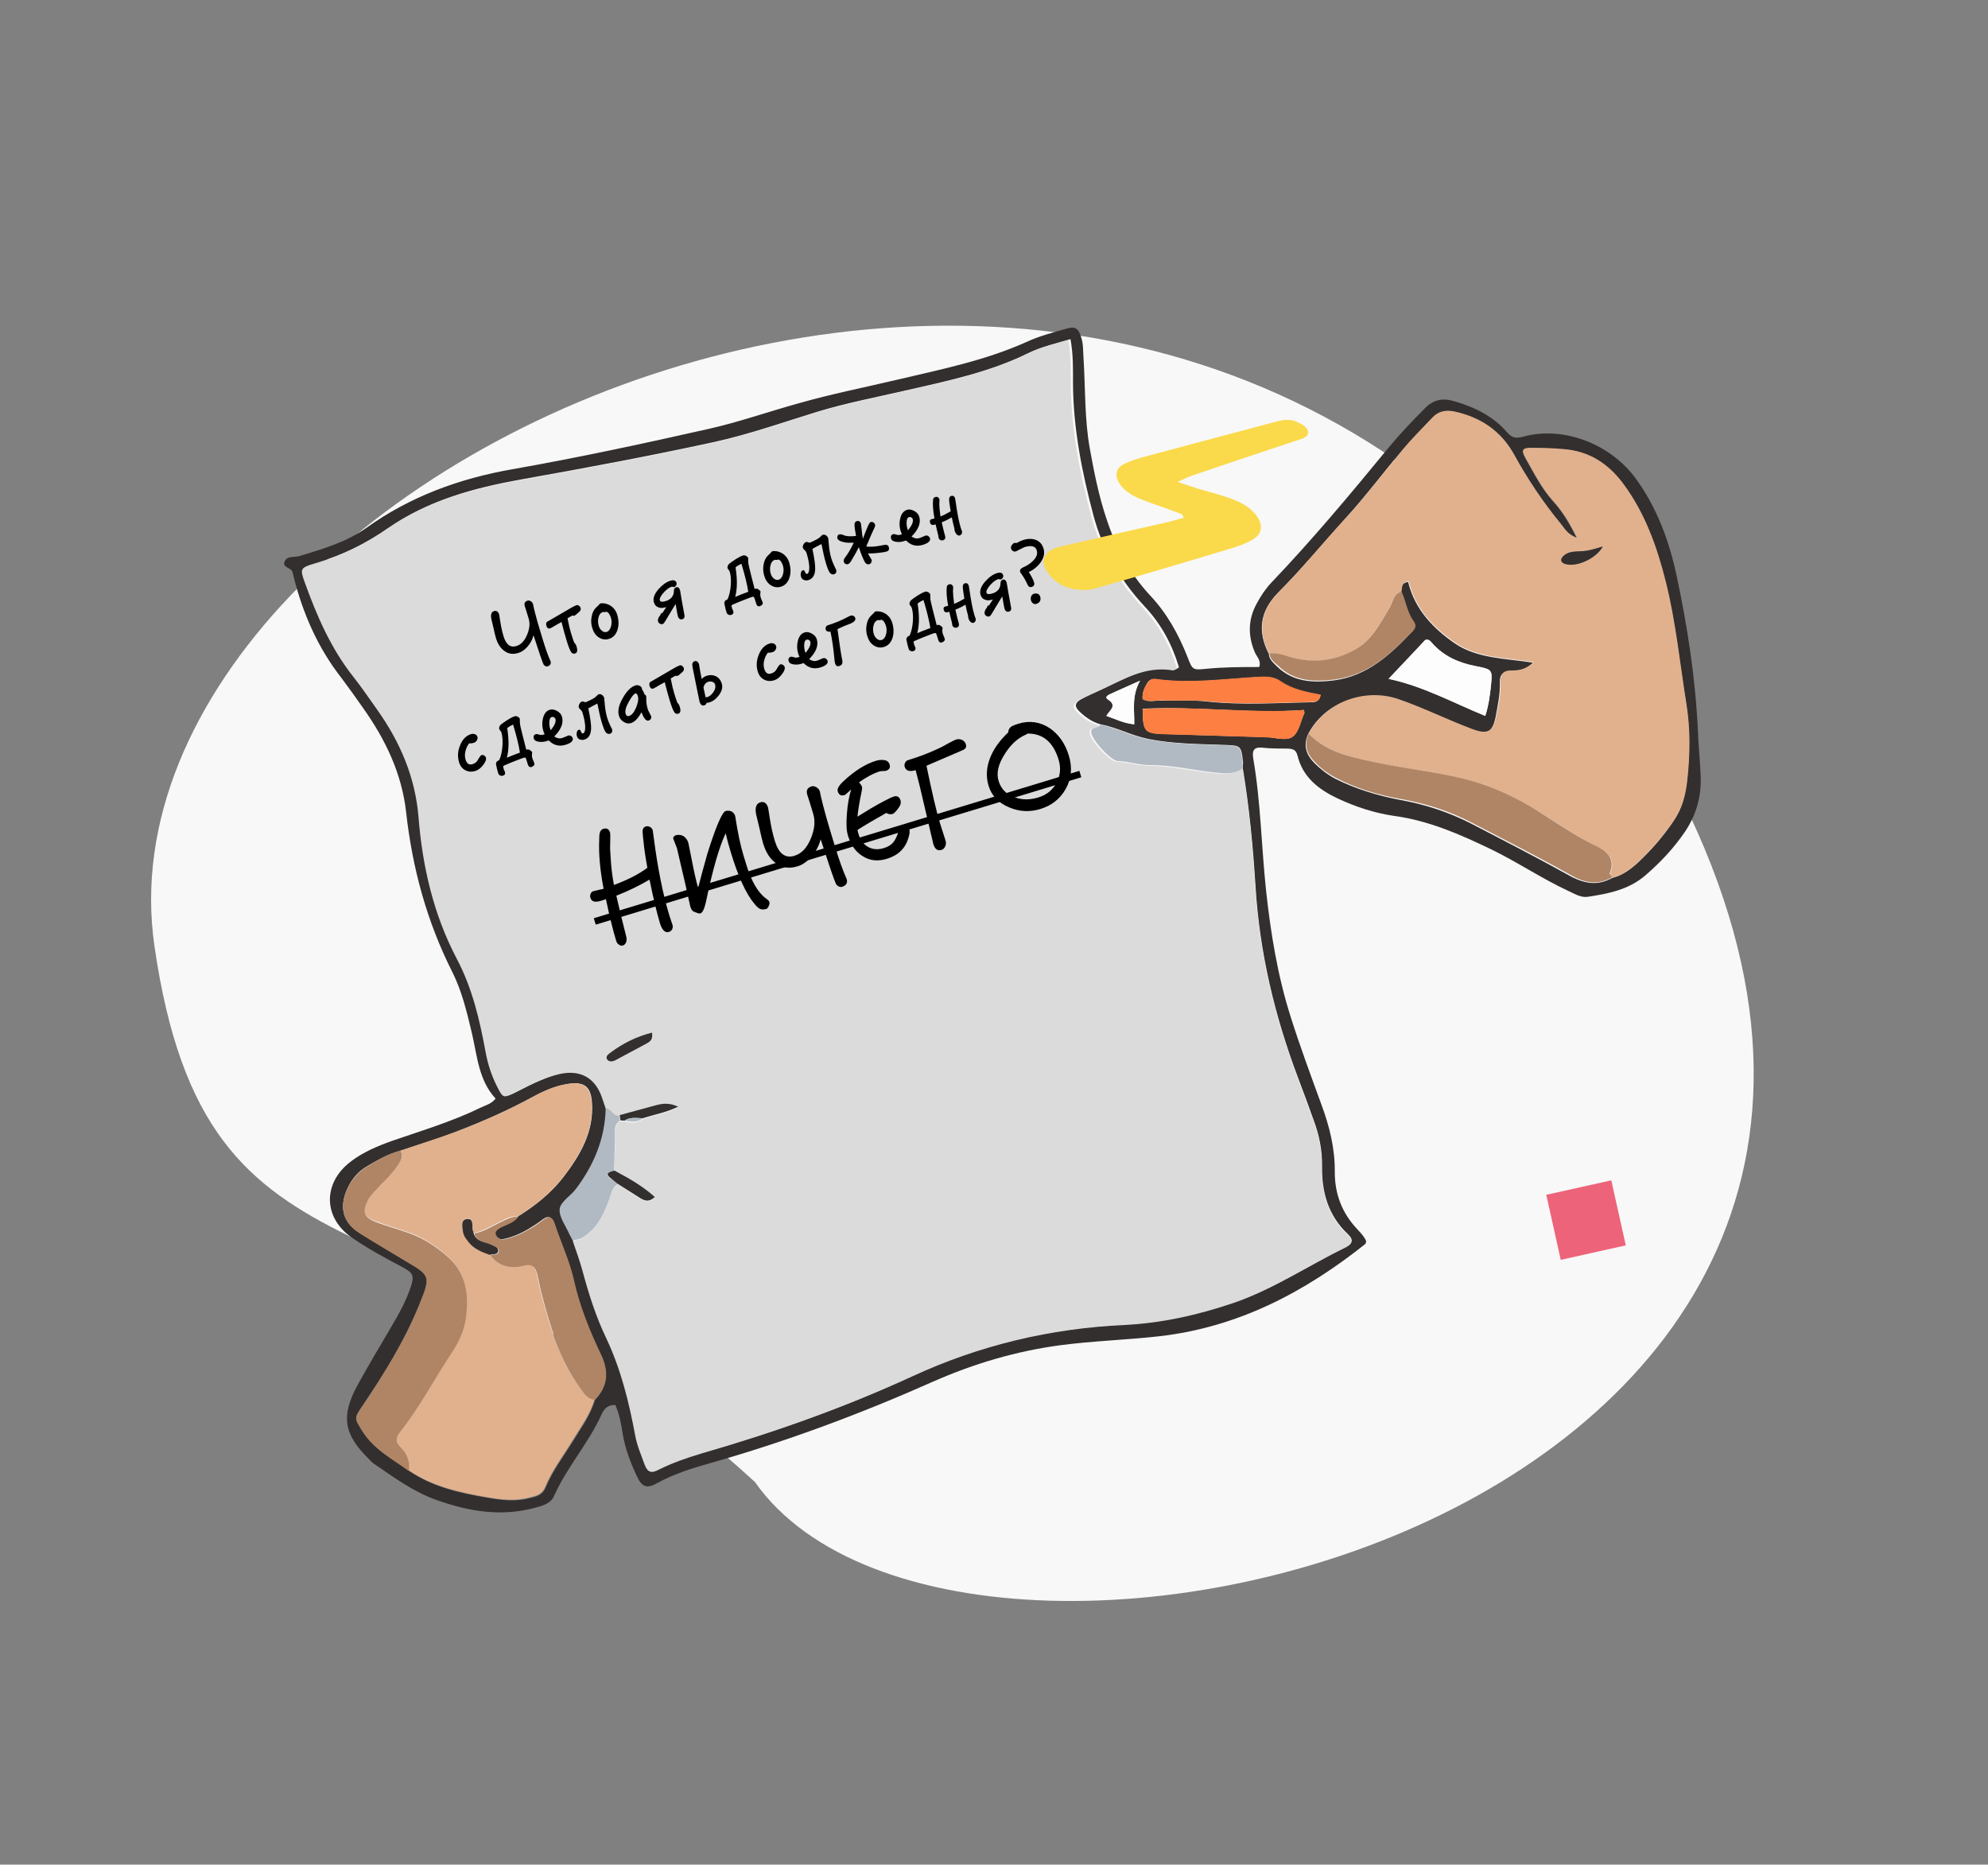 <svg width="386" height="362" viewBox="0 0 386 362" fill="none" xmlns="http://www.w3.org/2000/svg">
<rect x="0" y="0" width="386" height="362" fill="#808080" stroke="none"/>
<path d="M318.777 140.984C409.821 291.32 187.96 346.56 146.573 287.709C81.399 227.853 40.262 254.81 29.983 183.622C16.194 88.118 227.733 -9.353 318.777 140.984Z" fill="#F8F8F8"/>
<g clip-path="url(#clip0)">
<path d="M119.474 272.768C117.844 272.707 117.18 273.674 116.697 274.823C114.162 280.324 110.057 284.858 107.582 290.42C106.978 291.81 105.529 292.294 104.08 292.657C97.44 294.531 91.041 293.443 84.763 291.206C80.295 289.634 76.432 286.793 72.568 284.133C72.206 283.891 71.904 283.589 71.602 283.226C66.712 278.45 66.169 274.884 69.429 268.899C71.542 265.09 73.775 261.282 76.009 257.534C77.458 255.055 78.847 252.576 79.752 249.856C80.476 247.619 80.235 247.136 78.122 245.987C74.802 244.234 71.542 242.481 68.463 240.365C62.788 236.556 62.547 229.786 68.04 225.554C70.455 223.68 73.353 222.471 76.251 221.443C82.046 219.448 87.902 217.695 93.456 214.975C94.301 214.552 95.327 214.37 96.233 213.282C92.973 209.776 92.671 205.121 91.645 200.647C90.679 196.597 89.713 192.486 87.841 188.738C82.891 178.945 80.054 168.547 78.847 157.605C78.001 150.109 74.802 143.519 70.516 137.474C69.127 135.479 67.739 133.545 66.29 131.61C61.702 125.746 58.804 119.096 56.993 111.903C56.933 111.6 56.872 111.238 56.752 110.935C56.389 110.149 54.578 110.149 55.363 108.819C55.907 107.913 57.174 108.215 58.08 107.973C62.607 106.583 67.135 105.313 71.059 102.532C79.571 96.427 89.109 92.92 99.432 91.107C112.17 88.87 124.787 86.15 137.404 83.308C143.38 81.978 149.176 79.923 155.092 78.291C161.43 76.477 167.89 75.208 174.289 73.696C182.801 71.701 191.434 69.948 199.463 66.321C201.817 65.233 204.413 64.568 206.948 63.843C208.699 63.298 209.363 63.661 209.906 65.414C210.389 66.805 210.269 68.256 210.389 69.646C210.751 75.45 210.57 81.313 211.597 87.056C212.442 91.711 213.347 96.306 214.857 100.779C216.668 106.28 219.324 111.298 223.248 115.53C226.568 119.036 228.802 123.086 230.552 127.499C231.518 130.038 231.579 130.099 234.054 129.857C237.555 129.494 240.996 129.494 244.497 129.494C244.92 128.225 244.014 127.499 243.652 126.653C242.264 123.389 242.324 120.245 244.014 117.162C244.799 115.711 245.705 114.321 246.852 113.112C254.82 104.769 262.185 95.943 269.49 87.056C271.724 84.336 274.138 81.797 276.613 79.318C278.243 77.626 280.054 77.203 282.288 77.868C286.272 79.016 289.894 80.769 292.611 83.913C293.577 85.001 294.241 85.182 295.811 84.759C303.598 82.643 312.774 86.21 317.664 92.981C321.648 98.482 324.003 104.769 325.451 111.358C327.625 121.454 329.194 131.61 329.677 141.948C329.798 144.91 330.1 147.872 330.221 150.834C330.341 154.643 329.375 158.149 327.202 161.413C325.029 164.617 322.433 167.398 319.475 169.937C316.275 172.718 312.291 173.504 308.246 174.109C306.918 174.29 305.711 173.504 304.504 172.96C299.312 170.542 294.603 167.338 289.472 164.859C283.435 161.958 277.398 159.298 270.637 158.391C266.894 157.847 263.212 156.638 259.71 155.005C256.028 153.252 252.949 150.895 251.923 146.663C251.621 145.514 251.017 145.393 250.051 145.333C248.421 145.333 246.731 145.333 245.101 145.152C243.29 144.97 243.109 145.877 243.35 147.328C244.799 155.791 244.92 164.376 245.826 172.9C246.731 181.182 248.059 189.403 250.595 197.383C252.406 203.126 254.519 208.809 256.571 214.431C258.141 218.662 259.227 223.015 259.167 227.549C259.167 231.781 260.555 235.468 263.513 238.612C264.178 239.337 264.902 240.063 265.264 240.969C265.204 241.151 265.204 241.453 265.083 241.514C253.311 250.884 240.392 257.654 225.18 259.408C218.78 260.133 212.261 260.314 205.862 261.161C197.289 262.309 189.14 264.727 181.292 268.173C167.165 274.46 152.737 279.841 137.826 284.072C134.385 285.04 130.884 286.128 127.685 287.881C125.632 289.03 124.666 288.788 123.64 286.551C122.432 283.951 121.406 281.292 120.923 278.45C120.621 276.455 120.259 274.521 119.474 272.768ZM79.39 285.523C84.038 288.727 89.351 289.876 94.723 290.783C97.44 291.266 100.157 291.569 102.873 290.843C104.141 290.541 105.348 290.299 105.952 288.788C107.28 285.523 109.453 282.742 111.264 279.78C112.834 277.181 114.705 274.702 115.55 271.74C117.965 269.141 118.267 266.481 116.697 263.156C114.464 258.44 112.411 253.604 111.325 248.466C110.48 244.718 108.85 241.272 107.642 237.645C107.159 236.315 106.556 235.831 105.288 236.798C104.443 237.463 103.477 238.068 102.571 238.612C101.062 239.519 99.432 240.184 97.742 240.546C97.017 240.667 96.414 240.365 96.172 239.64C95.991 239.035 96.474 238.672 96.957 238.37C98.164 237.705 99.613 237.403 100.519 236.194C103.899 234.078 106.978 231.66 109.393 228.516C112.592 224.345 115.309 219.811 114.947 214.189C114.766 210.985 113.498 209.897 110.238 210.441C107.823 210.803 105.65 211.771 103.537 212.919C98.647 215.579 93.516 217.816 88.324 219.811C84.883 221.141 81.322 222.229 77.82 223.378C75.466 223.982 73.353 225.191 71.3 226.4C69.429 227.488 68.161 229.06 67.316 231.055C65.807 234.622 66.712 237.463 69.972 239.458C72.87 241.211 75.768 242.964 78.665 244.718C83.555 247.619 83.676 247.68 81.442 253.181C78.605 260.194 74.621 266.662 70.395 272.889C68.765 275.307 68.765 275.246 70.274 277.664C72.447 281.292 76.13 283.166 79.39 285.523ZM313.076 170.421C315.068 169.937 316.638 168.728 318.086 167.398C320.682 164.98 322.916 162.381 324.908 159.419C326.598 156.94 327.263 154.34 327.564 151.439C328.108 146.482 328.168 141.585 327.383 136.688C326.176 128.769 325.331 120.789 323.399 113.051C321.709 106.22 319.354 99.57 315.068 93.888C312.17 90.019 308.428 87.6 303.477 87.238C301.425 87.117 299.312 86.996 297.259 86.996C295.569 86.996 295.328 87.419 296.173 88.991C297.803 91.832 299.252 94.794 301.485 97.273C303.296 99.268 304.685 101.505 306.134 104.467C304.383 103.802 303.779 102.714 303.055 101.807C299.553 97.575 296.595 92.981 293.879 88.205C291.343 83.671 287.359 80.951 282.228 79.923C280.537 79.56 279.209 79.862 278.062 81.132C276.191 83.127 274.259 85.061 272.448 87.177C268.705 91.59 265.204 96.306 261.28 100.598C256.933 105.374 252.828 110.391 248.24 114.986C244.558 118.673 244.135 122.603 246.369 126.955C246.429 128.043 247.214 128.648 247.938 129.373C251.078 132.457 255.002 132.577 258.986 132.094C265.506 131.247 269.973 127.076 274.259 122.542C274.802 121.938 274.742 121.394 274.319 120.789C273.112 119.036 272.81 116.92 271.965 115.046C272.207 114.321 271.844 113.172 273.414 112.991C274.682 118.25 278.243 121.998 282.469 124.9C286.816 127.862 292.188 127.802 297.682 128.648C296.173 130.099 294.784 130.341 293.396 130.28C291.826 130.28 291.162 131.006 291.223 132.457C291.283 134.814 290.8 137.051 290.377 139.288C289.774 142.25 288.627 142.734 285.729 141.645C280.9 139.832 276.312 137.535 271.422 135.842C264.842 133.605 257.175 136.386 253.975 142.552C253.009 144.728 253.613 146.542 255.243 148.174C256.39 149.323 257.718 150.351 259.167 151.136C263.212 153.192 267.498 154.461 271.905 155.308C276.674 156.154 281.262 157.665 285.548 159.842C292.188 163.288 298.769 166.673 305.288 170.3C308.126 171.69 310.48 171.872 313.076 170.421ZM111.264 240.788C111.928 242.783 112.653 244.718 113.196 246.713C114.343 251.186 115.792 255.539 117.784 259.71C120.621 265.695 122.191 272.103 123.398 278.571C123.761 280.506 124.545 282.319 125.209 284.193C125.753 285.765 126.477 285.946 127.926 285.221C130.582 283.831 133.359 282.863 136.196 282.077C150.202 278.088 163.906 273.251 177.187 267.085C190.287 261.04 203.99 257.775 218.418 257.11C225.602 256.748 232.665 255.176 239.608 252.818C247.395 250.158 254.096 245.624 261.34 242.058C262.789 241.332 262.729 240.546 261.702 239.579C257.899 236.012 256.631 231.478 256.692 226.461C256.752 223.317 256.149 220.355 255.062 217.453C254.096 214.793 253.13 212.073 252.104 209.413C247.516 197.322 244.558 184.93 243.773 171.993C243.29 164.315 242.566 156.698 241.298 149.081C241.298 148.779 241.358 148.416 241.358 148.114C240.996 144.668 240.996 144.728 237.495 144.608C232.605 144.426 227.775 144.426 222.946 143.459C219.686 142.794 216.849 141.222 213.71 140.618C212.08 140.195 210.751 139.227 209.604 138.139C208.518 137.111 208.699 136.386 210.087 135.661C211.234 135.056 212.442 134.512 213.649 133.968C218.298 131.852 222.704 129.011 228.198 129.978C228.319 129.978 228.56 129.797 228.922 129.555C227.594 125.142 225.481 121.152 222.221 117.706C217.513 112.628 214.132 106.825 212.321 100.114C210.087 91.711 208.397 83.248 208.337 74.482C208.337 71.641 208.397 68.8 207.854 65.838C205.016 66.684 202.24 67.288 199.704 68.558C192.037 72.306 183.767 73.999 175.557 75.873C170.003 77.142 164.389 78.23 158.955 79.862C152.254 81.918 145.614 84.276 138.792 85.787C126.296 88.507 113.679 90.865 101.062 93.102C92.007 94.734 83.314 97.092 75.647 102.411C71.3 105.434 66.652 107.731 61.521 109.243C58.744 110.029 58.623 110.21 59.589 112.87C61.883 119.399 64.6 125.686 69.006 131.187C70.636 133.242 72.146 135.419 73.655 137.595C78.122 143.882 81.08 150.774 81.684 158.512C82.469 168.124 84.582 177.313 89.109 185.957C92.067 191.64 93.576 197.867 94.723 204.154C95.146 206.451 95.87 208.567 96.897 210.683C98.104 213.04 98.104 213.101 100.579 211.831C103.296 210.441 106.073 209.05 109.091 208.325C112.955 207.479 115.792 208.929 117.18 212.557C117.482 213.403 117.724 214.189 118.026 215.035C117.905 220.899 115.732 226.038 112.291 230.632C111.264 232.022 109.212 233.171 109.091 234.561C108.91 236.133 110.298 237.947 111.023 239.579C110.842 240.002 111.083 240.425 111.264 240.788ZM253.19 137.837C242.747 138.623 232.303 137.051 221.859 137.595C221.92 142.008 222.161 142.371 226.145 142.492C232.726 142.734 239.306 142.915 245.886 143.096C247.637 143.157 249.749 143.943 251.017 142.975C252.225 142.069 252.526 140.013 253.251 138.441C253.311 138.441 253.251 138.26 253.19 137.837ZM269.611 131.792C276.251 133.182 282.167 136.446 288.385 138.985C288.989 136.991 289.23 135.116 289.472 133.303C289.774 130.038 289.894 129.978 286.514 129.313C283.194 128.648 280.236 127.378 278.002 124.779C277.76 124.477 277.459 124.054 276.734 124.235C274.501 126.653 272.086 129.132 269.611 131.792ZM221.859 135.721C223.006 136.386 224.214 135.963 225.361 136.023C228.439 136.084 231.518 135.842 234.537 136.205C241.298 136.93 248.059 136.446 254.82 136.326C255.666 136.326 256.269 135.902 256.39 134.935C253.673 134.391 250.957 133.907 248.663 132.336C247.395 131.429 246.067 131.368 244.618 131.429C237.857 131.792 231.156 132.819 224.334 131.852C223.55 131.731 223.067 132.094 222.704 132.698C222.221 133.545 221.739 134.512 221.859 135.721ZM220.229 140.618C220.29 137.776 219.686 135.177 221.376 132.154C218.901 133.242 217.211 133.968 215.581 134.754C215.098 134.996 214.434 135.358 215.219 135.842C217.09 137.051 215.339 137.958 214.857 138.985C216.607 139.59 218.116 140.436 220.229 140.618Z" fill="#332F2E"/>
<path d="M241.238 149.202C242.506 156.758 243.23 164.436 243.713 172.113C244.498 185.05 247.456 197.443 252.044 209.534C253.07 212.194 253.976 214.914 255.002 217.574C256.089 220.476 256.692 223.438 256.632 226.581C256.571 231.599 257.779 236.133 261.642 239.7C262.669 240.667 262.729 241.453 261.28 242.178C254.036 245.685 247.275 250.279 239.548 252.939C232.605 255.297 225.602 256.868 218.358 257.231C203.93 257.896 190.227 261.16 177.127 267.206C163.846 273.312 150.142 278.148 136.136 282.198C133.299 283.044 130.522 284.012 127.866 285.342C126.478 286.067 125.753 285.886 125.149 284.314C124.485 282.44 123.701 280.687 123.338 278.692C122.131 272.223 120.561 265.815 117.724 259.831C115.732 255.659 114.343 251.307 113.136 246.833C112.593 244.838 111.868 242.843 111.204 240.909C111.748 240.788 112.291 240.788 112.774 240.486C115.611 238.914 117 236.193 118.147 233.292C118.63 232.083 118.63 230.692 119.958 229.906C121.346 230.813 122.674 231.72 124.063 232.566C124.968 233.11 125.995 233.654 127.142 232.506C124.727 230.33 122.01 228.818 119.294 227.367C119.354 225.131 119.414 222.833 119.475 220.597C119.535 219.569 119.233 218.42 120.38 217.695C120.622 217.695 120.924 217.755 121.165 217.755C122.372 217.876 123.64 218.239 124.727 217.272C126.84 216.546 129.073 216.244 131.548 215.035C129.737 214.249 128.409 214.491 127.081 214.793C124.787 215.398 122.493 216.063 120.199 216.667C118.992 216.788 118.69 215.216 117.603 215.216C117.302 214.37 117.06 213.524 116.758 212.738C115.37 209.111 112.532 207.66 108.669 208.506C105.65 209.171 102.934 210.561 100.157 212.012C97.682 213.282 97.682 213.221 96.474 210.864C95.448 208.808 94.724 206.632 94.301 204.335C93.154 198.048 91.705 191.821 88.687 186.138C84.159 177.494 82.046 168.305 81.262 158.693C80.658 150.955 77.7 144.063 73.233 137.776C71.723 135.66 70.214 133.424 68.584 131.368C64.238 125.867 61.521 119.58 59.167 113.051C58.201 110.391 58.322 110.21 61.099 109.424C66.23 107.912 70.878 105.615 75.225 102.593C82.892 97.273 91.585 94.915 100.64 93.283C113.257 91.046 125.874 88.688 138.37 85.968C145.192 84.457 151.832 82.099 158.533 80.044C163.966 78.411 169.581 77.323 175.134 76.054C183.345 74.18 191.615 72.487 199.282 68.739C201.817 67.469 204.594 66.865 207.432 66.019C207.975 69.041 207.915 71.882 207.915 74.663C207.975 83.429 209.665 91.892 211.899 100.295C213.71 107.006 217.091 112.87 221.799 117.887C224.999 121.333 227.172 125.262 228.5 129.736C228.138 129.978 227.957 130.159 227.776 130.159C222.282 129.192 217.875 132.033 213.227 134.149C212.02 134.693 210.812 135.237 209.665 135.842C208.277 136.567 208.096 137.293 209.182 138.32C210.329 139.469 211.657 140.376 213.287 140.799C212.985 141.585 211.356 141.041 211.597 142.431C211.838 143.882 215.4 147.811 216.789 147.872C218.841 147.932 220.833 148.658 222.886 148.658C227.655 148.658 232.303 149.927 237.072 150.229C238.944 150.229 240.031 149.988 241.238 149.202ZM126.598 200.466C123.519 201.252 120.863 202.582 118.388 204.456C117.966 204.758 117.483 205.242 117.966 205.786C118.388 206.269 118.931 206.148 119.475 205.846C121.467 204.818 123.519 203.73 125.451 202.642C126.115 202.34 126.84 201.917 126.598 200.466Z" fill="#DBDBDC"/>
<path d="M254.096 142.431C257.296 136.265 265.023 133.484 271.543 135.721C276.433 137.413 281.021 139.711 285.85 141.524C288.748 142.612 289.895 142.129 290.498 139.166C290.981 136.93 291.464 134.633 291.344 132.335C291.283 130.884 291.947 130.099 293.517 130.159C294.905 130.159 296.294 129.978 297.803 128.527C292.309 127.68 286.937 127.741 282.59 124.779C278.304 121.877 274.742 118.068 273.535 112.869C271.965 113.051 272.327 114.139 272.086 114.925C270.396 115.348 270.396 117.041 269.671 118.189C267.86 121.152 266.351 124.295 263.151 126.109C258.745 128.648 254.096 128.95 249.327 127.257C248.361 126.895 247.456 126.834 246.429 126.895C244.196 122.542 244.679 118.612 248.301 114.925C252.889 110.33 256.934 105.313 261.34 100.537C265.264 96.245 268.766 91.59 272.509 87.117C274.259 85.001 276.251 83.066 278.123 81.071C279.27 79.862 280.658 79.56 282.288 79.862C287.42 80.95 291.404 83.61 293.939 88.144C296.596 92.981 299.614 97.514 303.115 101.746C303.84 102.653 304.383 103.741 306.194 104.406C304.806 101.504 303.357 99.207 301.546 97.212C299.312 94.734 297.863 91.771 296.233 88.93C295.328 87.358 295.569 86.935 297.32 86.935C299.373 86.935 301.485 86.996 303.538 87.177C308.488 87.54 312.231 89.958 315.129 93.827C319.415 99.57 321.769 106.22 323.46 112.99C325.391 120.728 326.176 128.769 327.444 136.627C328.229 141.524 328.168 146.421 327.625 151.378C327.323 154.28 326.659 156.879 324.969 159.358C322.977 162.259 320.683 164.919 318.147 167.338C316.698 168.667 315.129 169.877 313.137 170.36C312.955 170.118 312.533 169.756 312.593 169.635C313.861 166.733 312.05 165.282 309.877 164.254C305.47 162.078 301.485 159.176 297.32 156.698C292.551 153.857 287.54 151.862 282.168 150.773C276.976 149.685 271.663 149.081 266.472 147.932C261.944 146.904 257.477 145.937 254.096 142.431ZM311.205 106.099C310.118 106.401 309.213 106.764 308.307 106.885C307.341 107.066 306.375 107.006 305.409 107.126C304.625 107.247 303.961 107.55 303.417 108.154C302.995 108.698 303.115 109.182 303.779 109.424C305.772 110.27 309.816 108.517 311.205 106.099Z" fill="#E1B18E"/>
<path d="M77.76 223.377C81.262 222.168 84.823 221.08 88.264 219.811C93.456 217.876 98.587 215.579 103.477 212.919C105.59 211.77 107.824 210.803 110.178 210.44C113.378 209.957 114.645 210.984 114.887 214.188C115.249 219.811 112.532 224.345 109.333 228.516C106.918 231.659 103.839 234.138 100.459 236.193C99.191 235.952 98.225 236.677 97.138 237.161C95.388 237.946 93.818 239.095 91.886 239.397C91.826 239.156 91.826 238.974 91.766 238.732C91.645 237.826 91.947 236.375 90.558 236.617C89.411 236.798 89.774 238.188 89.894 239.095C90.015 239.881 90.498 240.485 90.981 241.09C92.007 242.48 93.577 243.025 95.086 243.569C96.716 245.805 99.01 246.289 101.425 245.624C103.236 245.14 103.839 245.866 104.202 247.317C104.503 248.465 104.685 249.674 104.986 250.823C106.677 257.412 108.669 263.881 112.714 269.503C113.438 270.47 113.981 271.558 115.43 271.619C114.585 274.641 112.714 277.059 111.144 279.659C109.333 282.621 107.16 285.462 105.832 288.666C105.228 290.178 103.96 290.42 102.753 290.722C100.036 291.447 97.32 291.145 94.603 290.661C89.23 289.755 83.858 288.546 79.269 285.402C79.511 283.649 78.907 282.077 77.7 280.928C76.553 279.84 76.734 278.813 77.579 277.785C81.443 273.009 84.22 267.508 87.6 262.43C88.989 260.374 89.955 258.198 90.317 255.841C91.041 251.065 90.438 246.712 86.333 243.387C84.34 241.755 82.288 240.365 79.933 239.458C77.579 238.611 75.164 237.946 72.81 237.04C70.576 236.193 70.214 235.105 71.24 232.929C71.663 232.022 72.388 231.357 73.052 230.632C74.198 229.423 75.406 228.334 76.372 227.004C77.338 226.098 78.545 225.07 77.76 223.377Z" fill="#E1B18E"/>
<path d="M77.76 223.377C78.545 225.01 77.278 226.098 76.493 227.186C75.527 228.516 74.259 229.604 73.172 230.813C72.508 231.539 71.784 232.204 71.361 233.11C70.335 235.287 70.637 236.314 72.931 237.221C75.285 238.128 77.7 238.732 80.054 239.639C82.409 240.546 84.461 241.936 86.454 243.569C90.558 246.894 91.102 251.307 90.438 256.022C90.076 258.38 89.11 260.556 87.721 262.611C84.341 267.689 81.503 273.191 77.7 277.966C76.855 278.994 76.674 280.022 77.821 281.11C79.089 282.259 79.632 283.83 79.39 285.583C76.13 283.226 72.508 281.352 70.275 277.725C68.766 275.246 68.766 275.367 70.395 272.949C74.621 266.662 78.606 260.254 81.443 253.241C83.677 247.74 83.556 247.68 78.666 244.778C75.768 243.025 72.81 241.332 69.973 239.518C66.713 237.523 65.808 234.682 67.317 231.115C68.162 229.12 69.49 227.549 71.301 226.461C73.354 225.191 75.406 223.982 77.76 223.377Z" fill="#AF8566"/>
<path d="M254.096 142.431C257.477 145.937 261.944 146.904 266.411 147.872C271.603 149.02 276.916 149.625 282.107 150.713C287.48 151.801 292.491 153.796 297.26 156.637C301.425 159.176 305.409 162.078 309.816 164.194C311.99 165.222 313.74 166.673 312.533 169.574C312.473 169.695 312.895 170.058 313.076 170.3C310.48 171.751 308.126 171.569 305.41 170.118C298.95 166.491 292.31 163.106 285.669 159.66C281.383 157.423 276.795 155.972 272.026 155.126C267.619 154.34 263.272 153.071 259.288 150.955C257.779 150.169 256.511 149.202 255.364 147.993C253.734 146.421 253.13 144.607 254.096 142.431Z" fill="#AF8566"/>
<path d="M115.551 271.74C114.163 271.679 113.559 270.591 112.835 269.624C108.79 264.002 106.798 257.533 105.107 250.944C104.806 249.795 104.625 248.586 104.323 247.437C103.96 245.987 103.357 245.261 101.546 245.745C99.131 246.349 96.777 245.866 95.207 243.689C95.75 243.448 96.656 243.75 96.837 243.024C97.018 242.299 96.173 242.057 95.63 241.755C94.362 241.15 92.611 241.211 92.068 239.458C94 239.155 95.569 238.007 97.32 237.221C98.407 236.737 99.373 236.072 100.64 236.254C99.735 237.463 98.286 237.765 97.079 238.43C96.596 238.732 96.052 239.095 96.294 239.699C96.535 240.364 97.139 240.727 97.863 240.606C99.614 240.244 101.183 239.579 102.693 238.672C103.659 238.128 104.564 237.523 105.409 236.858C106.677 235.891 107.341 236.314 107.764 237.705C108.971 241.332 110.601 244.778 111.446 248.526C112.593 253.664 114.585 258.561 116.819 263.216C118.268 266.48 117.966 269.14 115.551 271.74Z" fill="#AF8566"/>
<path d="M253.191 137.837C253.251 138.32 253.251 138.441 253.251 138.502C252.527 140.073 252.225 142.129 251.018 143.035C249.75 143.942 247.637 143.156 245.886 143.156C239.306 142.915 232.726 142.733 226.146 142.552C222.162 142.431 221.92 142.068 221.86 137.655C232.304 136.99 242.747 138.562 253.191 137.837Z" fill="#FD7F41"/>
<path d="M269.611 131.791C272.147 129.131 274.501 126.653 276.735 124.235C277.459 124.053 277.701 124.476 278.003 124.779C280.297 127.378 283.194 128.708 286.514 129.313C289.895 129.978 289.774 130.038 289.473 133.303C289.291 135.177 289.05 136.99 288.386 138.985C282.168 136.446 276.252 133.182 269.611 131.791Z" fill="#FDFDFD"/>
<path d="M241.238 149.202C240.091 149.987 238.944 150.169 237.375 150.108C232.606 149.806 227.957 148.476 223.188 148.537C221.136 148.537 219.144 147.811 217.091 147.751C215.703 147.751 212.141 143.761 211.899 142.31C211.658 140.98 213.288 141.524 213.59 140.678C216.789 141.282 219.626 142.914 222.826 143.519C227.655 144.486 232.545 144.486 237.375 144.668C240.936 144.789 240.937 144.728 241.238 148.174C241.299 148.537 241.238 148.899 241.238 149.202Z" fill="#B1BAC3"/>
<path d="M221.86 135.721C221.739 134.572 222.161 133.544 222.765 132.638C223.127 132.094 223.61 131.731 224.395 131.791C231.156 132.759 237.918 131.731 244.679 131.368C246.128 131.308 247.456 131.368 248.723 132.275C251.017 133.847 253.734 134.33 256.451 134.874C256.27 135.842 255.726 136.265 254.881 136.265C248.12 136.386 241.359 136.869 234.597 136.144C231.579 135.842 228.5 136.083 225.421 135.963C224.214 135.963 223.007 136.386 221.86 135.721Z" fill="#FD7F41"/>
<path d="M246.49 126.834C247.456 126.773 248.422 126.894 249.388 127.197C254.157 128.889 258.745 128.587 263.212 126.048C266.412 124.234 267.921 121.091 269.732 118.129C270.456 116.98 270.456 115.287 272.147 114.864C272.992 116.738 273.233 118.854 274.501 120.607C274.924 121.212 274.984 121.816 274.441 122.36C270.155 126.894 265.687 131.066 259.168 131.912C255.183 132.396 251.259 132.335 248.12 129.192C247.335 128.527 246.551 127.922 246.49 126.834Z" fill="#AF8566"/>
<path d="M119.958 229.846C118.69 230.632 118.63 232.022 118.147 233.231C117.06 236.133 115.672 238.853 112.774 240.425C112.291 240.667 111.748 240.667 111.204 240.848C111.023 240.486 110.782 240.062 110.601 239.7C109.876 238.007 108.488 236.254 108.669 234.682C108.85 233.292 110.842 232.143 111.868 230.753C115.309 226.158 117.483 221.02 117.603 215.156C118.75 215.216 118.992 216.728 120.199 216.607C120.26 216.969 120.26 217.272 120.32 217.634C119.173 218.36 119.415 219.508 119.415 220.536C119.354 222.773 119.294 225.07 119.233 227.307C118.268 227.549 117.06 227.79 118.69 228.939C119.173 229.12 119.596 229.483 119.958 229.846Z" fill="#B1BAC3"/>
<path d="M220.23 140.617C218.117 140.375 216.608 139.59 214.797 138.985C215.34 137.957 217.031 137.05 215.159 135.841C214.374 135.358 215.038 134.995 215.521 134.753C217.151 134.028 218.842 133.302 221.317 132.154C219.687 135.237 220.29 137.776 220.23 140.617Z" fill="#FDFDFD"/>
<path d="M126.598 200.466C126.84 201.917 126.115 202.279 125.451 202.642C123.459 203.73 121.467 204.758 119.475 205.846C118.992 206.088 118.388 206.209 117.966 205.786C117.483 205.242 117.966 204.758 118.388 204.456C120.863 202.582 123.52 201.252 126.598 200.466Z" fill="#332F2E"/>
<path d="M119.958 229.846C119.536 229.544 119.173 229.181 118.751 228.879C117.181 227.73 118.328 227.549 119.294 227.246C122.011 228.697 124.727 230.209 127.142 232.385C125.935 233.533 124.969 233.05 124.063 232.445C122.675 231.599 121.347 230.692 119.958 229.846Z" fill="#332F2E"/>
<path d="M120.441 217.514C120.381 217.151 120.381 216.849 120.32 216.486C122.614 215.881 124.908 215.216 127.202 214.612C128.53 214.249 129.859 214.007 131.67 214.854C129.194 216.063 126.961 216.365 124.848 217.09C123.641 217.09 122.373 216.788 121.286 217.574C120.984 217.574 120.683 217.514 120.441 217.514Z" fill="#332F2E"/>
<path d="M121.226 217.574C122.312 216.788 123.58 217.09 124.787 217.09C123.701 218.058 122.433 217.695 121.226 217.574Z" fill="#B1BAC3"/>
<path d="M311.205 106.099C309.877 108.577 305.772 110.27 303.719 109.424C303.116 109.182 302.935 108.698 303.357 108.154C303.84 107.549 304.565 107.247 305.349 107.126C306.315 107.005 307.281 107.066 308.247 106.885C309.213 106.703 310.119 106.401 311.205 106.099Z" fill="#332F2E"/>
<path d="M91.947 239.397C92.49 241.15 94.241 241.09 95.509 241.695C96.052 241.997 96.897 242.178 96.716 242.964C96.535 243.689 95.63 243.387 95.086 243.629C93.577 243.085 92.008 242.48 90.981 241.15C90.498 240.546 90.015 239.941 89.895 239.156C89.774 238.249 89.412 236.858 90.559 236.677C92.008 236.435 91.645 237.886 91.766 238.793C91.887 238.974 91.887 239.216 91.947 239.397Z" fill="#332F2E"/>
<rect x="300.231" y="231.959" width="12.936" height="12.936" transform="rotate(-12.551 300.231 231.959)" fill="#ED6379"/>
<path d="M106.897 128.366C106.434 127.369 105.935 125.957 105.377 124.119L104.814 122.264C104.503 121.24 104.189 120.145 103.892 118.991C103.698 118.233 103.562 117.67 103.493 117.265C103.424 117.037 103.283 116.867 103.061 116.721C102.828 116.596 102.619 116.553 102.457 116.602C101.904 116.77 101.727 117.126 101.895 117.679C101.925 117.776 102.033 118.134 102.232 118.731C102.42 119.349 102.558 119.805 102.647 120.098C102.928 121.025 102.83 122.049 102.359 123.187C101.874 124.4 101.176 125.145 100.265 125.422C99.094 125.777 98.266 125.158 97.773 123.531C97.516 122.685 97.3 121.738 97.14 120.685C97.029 120.026 96.961 119.567 96.924 119.329C96.741 118.727 96.404 118.492 95.932 118.635C95.411 118.793 95.231 119.31 95.401 120.164C95.559 120.862 95.69 121.409 95.802 121.837C96.017 122.838 96.187 123.515 96.295 123.873C96.651 125.044 97.209 125.887 97.99 126.414C98.744 126.967 99.629 127.071 100.67 126.755C101.272 126.573 101.831 126.19 102.363 125.602C102.95 124.962 103.363 124.215 103.592 123.328C104.664 126.627 105.292 128.462 105.49 128.881C105.539 129.044 105.649 129.171 105.823 129.278C105.977 129.373 106.148 129.41 106.31 129.361C106.847 129.198 107.045 128.854 106.897 128.366ZM112.723 117.999C112.674 117.836 112.56 117.693 112.401 117.582C112.248 117.486 112.093 117.444 111.947 117.489C111.703 117.563 111.381 117.731 110.955 117.967C109.294 118.933 107.813 119.791 106.545 120.531C106.458 120.593 106.393 120.613 106.36 120.623C106.055 120.787 105.966 121.08 106.089 121.487C106.228 121.942 106.471 122.099 106.861 121.981C107.303 121.74 107.653 121.545 107.888 121.385C108.33 121.144 108.707 120.923 109.029 120.754C109.344 122.027 109.677 123.24 110.023 124.379C110.358 125.485 110.655 126.23 110.914 126.614C111.1 126.877 111.34 126.964 111.665 126.865C112.088 126.737 112.181 126.282 111.949 125.518C111.836 125.144 111.671 124.892 111.486 124.752C111.33 124.356 111.121 123.726 110.855 122.848C110.647 122.164 110.415 121.222 110.195 120.028C110.632 119.771 110.932 119.591 111.118 119.499C111.294 119.552 111.418 119.55 111.499 119.525C111.596 119.496 111.705 119.445 111.832 119.335L112.477 118.767C112.73 118.548 112.812 118.292 112.723 117.999ZM119.838 119.322C119.646 118.688 119.289 118.156 118.773 117.744C118.246 117.354 117.666 117.139 117.037 117.116C116.79 117.12 116.65 117.127 116.617 117.137C116.487 117.177 116.365 117.303 116.21 117.492C116.021 117.691 115.872 117.843 115.757 117.931C115.287 118.376 114.98 119.002 114.862 119.784C114.724 120.501 114.78 121.212 114.992 121.912C115.244 122.741 115.663 123.36 116.281 123.759C116.895 124.141 117.548 124.245 118.231 124.038C119.012 123.801 119.571 123.241 119.88 122.329C120.174 121.423 120.174 120.428 119.838 119.322ZM118.627 119.956C118.795 120.509 118.785 121.063 118.636 121.623C118.458 122.21 118.191 122.558 117.8 122.676C117.475 122.775 117.17 122.708 116.881 122.458C116.581 122.229 116.38 121.917 116.261 121.527C116.103 121.006 116.069 120.484 116.191 119.949C116.326 119.34 116.616 118.95 117.072 118.811C117.264 118.86 117.49 118.844 117.751 118.765C118.119 118.867 118.42 119.273 118.627 119.956ZM132.046 114.605C131.898 114.117 131.64 113.911 131.298 114.015C131.005 114.104 130.843 114.33 130.844 114.685C130.838 115.718 130.293 116.381 129.252 116.697C128.585 116.899 128.215 116.851 128.126 116.558C128.022 116.217 128.273 115.697 128.883 115.014C129.448 114.416 129.926 114.058 130.349 113.93C130.446 113.9 130.516 113.897 130.57 113.898C130.702 113.982 130.815 114.002 130.928 113.967C131.059 113.928 131.185 113.818 131.292 113.643C131.383 113.474 131.403 113.308 131.354 113.145C131.216 112.69 130.816 112.544 130.198 112.732C129.401 112.974 128.639 113.507 127.896 114.337C127.036 115.308 126.733 116.182 126.97 116.963C127.123 117.467 127.436 117.798 127.922 117.935C128.284 118.074 128.72 118.048 129.225 117.895L129.371 117.851L128.557 119.092L128.415 118.976C128.296 119.225 128.199 119.432 128.131 119.559C127.988 119.674 127.881 119.848 127.821 120.062C127.734 120.302 127.723 120.5 127.778 120.679C127.827 120.842 127.937 120.968 128.132 121.087C128.302 121.177 128.489 121.209 128.652 121.16C128.815 121.111 129.009 120.874 129.241 120.466C130.075 119.058 130.728 117.99 131.183 117.265C131.409 118.653 131.555 119.426 131.604 119.589C131.767 120.126 132.062 120.338 132.485 120.21C132.843 120.101 132.986 119.809 132.89 119.377C132.495 117.258 132.21 115.674 132.046 114.605ZM147.667 114.821C147.652 114.773 147.594 114.701 147.5 114.623C147.196 114.325 146.914 114.215 146.686 114.284C146.654 114.294 146.61 114.325 146.528 114.35C145.998 112.308 145.618 110.824 145.402 109.877C145.292 109.395 145.246 108.894 145.277 108.352C145.227 108.189 145.076 108.04 144.864 107.926C144.652 107.813 144.464 107.781 144.301 107.83C143.879 107.959 143.404 108.209 142.851 108.555C142.2 108.983 141.777 109.289 141.579 109.456C141.281 109.76 141.192 110.053 141.276 110.33C141.301 110.411 141.368 110.515 141.498 110.653C141.596 110.801 141.664 110.905 141.683 110.97C141.901 111.686 141.968 112.553 141.897 113.605C141.808 114.716 141.605 115.63 141.257 116.358C140.763 116.543 140.572 116.85 140.668 117.283C140.795 117.937 140.947 118.495 141.085 118.951C141.129 119.097 141.239 119.224 141.408 119.314C141.578 119.405 141.782 119.432 141.977 119.373C142.351 119.259 142.487 119.005 142.374 118.631C142.354 118.566 142.313 118.489 142.262 118.38C142.195 118.276 142.17 118.195 142.16 118.162C142.141 118.097 142.121 118.032 142.108 117.93C142.078 117.832 142.053 117.751 142.033 117.686C141.994 117.555 142.083 117.44 142.339 117.344C143.264 116.939 144.118 116.591 144.884 116.306C145.438 116.084 145.84 115.944 146.068 115.875C146.263 115.816 146.401 115.863 146.451 116.025C146.466 116.074 146.52 116.253 146.635 116.574C146.729 116.883 146.788 117.078 146.808 117.143C146.946 117.598 147.183 117.793 147.54 117.684C147.671 117.645 147.818 117.547 147.973 117.411C148.089 117.269 148.131 117.114 148.092 116.984C148.057 116.87 147.997 116.729 147.921 116.539C147.829 116.353 147.764 116.195 147.734 116.098C147.655 115.838 147.602 115.605 147.613 115.406C147.603 115.374 147.611 115.282 147.637 115.133C147.657 114.966 147.676 114.854 147.667 114.821ZM143.957 109.445C144.628 111.658 145.073 113.477 145.288 114.886C144.044 115.352 143.201 115.679 142.749 115.887C143.161 114.377 143.181 112.452 142.819 110.146C143.04 109.937 143.428 109.694 143.957 109.445ZM153.231 109.189C153.039 108.555 152.682 108.023 152.166 107.611C151.639 107.22 151.059 107.006 150.43 106.983C150.183 106.987 150.043 106.994 150.01 107.004C149.88 107.044 149.758 107.169 149.602 107.359C149.414 107.558 149.265 107.71 149.149 107.798C148.68 108.243 148.373 108.869 148.255 109.651C148.117 110.368 148.173 111.079 148.385 111.779C148.637 112.608 149.056 113.227 149.674 113.626C150.288 114.008 150.941 114.112 151.624 113.905C152.405 113.668 152.963 113.108 153.273 112.196C153.567 111.29 153.567 110.295 153.231 109.189ZM152.02 109.823C152.188 110.376 152.178 110.93 152.029 111.49C151.851 112.077 151.584 112.425 151.193 112.543C150.868 112.642 150.563 112.575 150.274 112.325C149.974 112.096 149.773 111.784 149.654 111.394C149.496 110.873 149.462 110.35 149.584 109.816C149.719 109.207 150.009 108.816 150.465 108.678C150.657 108.727 150.883 108.711 151.144 108.632C151.512 108.734 151.813 109.14 152.02 109.823ZM160.816 104.507C160.742 104.263 160.596 104.076 160.375 103.93C160.174 103.796 159.965 103.752 159.738 103.821C159.64 103.851 159.474 104.008 159.231 104.259C158.992 104.527 158.321 104.891 157.206 105.371C156.881 105.239 156.635 105.189 156.489 105.234C156.31 105.288 156.144 105.445 156.008 105.699C155.872 105.954 155.839 106.195 155.898 106.39C155.937 106.52 156.052 106.663 156.236 106.802C156.409 106.963 156.539 107.155 156.613 107.399C156.919 108.407 157.089 109.262 157.134 109.994C157.164 110.856 157.006 111.33 156.681 111.429C156.551 111.468 156.394 111.303 156.233 110.89C156.151 110.737 156.056 110.659 155.926 110.698C155.699 110.768 155.57 110.931 155.516 111.161C155.438 111.433 155.452 111.713 155.536 111.989C155.63 112.298 155.813 112.492 156.111 112.596C156.389 112.69 156.678 112.709 156.971 112.62C157.817 112.363 158.251 111.627 158.283 110.445C158.304 109.693 158.124 108.397 157.743 106.558C158.12 106.337 158.699 106.02 159.501 105.617C159.822 107.26 160.106 108.489 160.352 109.302C160.678 110.376 160.946 111.023 161.176 111.255C161.406 111.487 161.662 111.569 161.923 111.49C162.346 111.362 162.478 111.038 162.33 110.549C162.176 110.276 162.065 110.026 161.963 109.808C161.714 109.28 161.538 108.818 161.415 108.411C161.148 107.533 160.967 106.468 160.888 105.213C160.851 104.798 160.836 104.572 160.816 104.507ZM172.567 106.182C172.459 105.824 172.155 105.703 171.669 105.797C170.1 106.131 168.936 106.218 168.203 106.085C168.888 104.42 169.433 103.171 169.838 102.338C169.923 102.152 169.944 101.986 169.895 101.823C169.845 101.66 169.731 101.517 169.556 101.41C169.387 101.32 169.22 101.299 169.058 101.348C168.895 101.398 168.715 101.683 168.486 102.215C168.233 102.789 167.922 103.576 167.55 104.577C167.43 104.063 167.345 103.432 167.29 102.666C167.215 102.067 167.181 101.722 167.157 101.641C167.028 101.218 166.732 101.059 166.309 101.188C165.983 101.287 165.861 101.644 165.931 102.226C165.968 102.641 166.064 103.252 166.215 104.041C165.141 104.189 164.287 104.128 163.666 103.837C163.384 103.727 163.143 103.694 162.915 103.763C162.769 103.808 162.675 103.907 162.612 104.051C162.558 104.227 162.549 104.372 162.589 104.502C162.697 104.86 163.131 105.119 163.923 105.269C164.324 105.361 164.936 105.388 165.765 105.368C165.239 106.504 164.664 107.478 164.029 108.311C163.828 108.585 163.762 108.836 163.836 109.08C163.885 109.243 163.978 109.374 164.148 109.465C164.301 109.56 164.467 109.581 164.646 109.527C164.842 109.468 165.046 109.263 165.26 108.914C165.981 107.718 166.473 106.823 166.753 106.223C167.17 107.482 167.548 108.433 167.911 109.104C168.137 109.498 168.446 109.635 168.852 109.512C168.999 109.467 169.104 109.347 169.19 109.161C169.259 108.98 169.28 108.814 169.236 108.667C168.947 108.186 168.7 107.781 168.532 107.46C169.365 107.455 170.077 107.399 170.692 107.319C171.366 107.257 171.852 107.162 172.178 107.064C172.568 106.945 172.71 106.653 172.567 106.182ZM180.566 104.483C180.517 104.32 180.403 104.177 180.223 104.054C180.054 103.963 179.866 103.931 179.703 103.981C179.573 104.02 179.372 104.117 179.105 104.233C178.838 104.35 178.632 104.43 178.502 104.47C178.014 104.618 177.522 104.518 176.988 104.165C178.348 102.793 178.846 101.505 178.48 100.301C178.342 99.846 178.014 99.466 177.505 99.194C176.996 98.922 176.546 98.845 176.14 98.969C175.44 99.181 174.994 99.76 174.78 100.696C174.597 101.497 174.624 102.289 174.861 103.069C174.911 103.232 174.996 103.455 175.129 103.717L174.755 103.83C174.527 103.899 174.291 103.882 174.014 103.789C173.736 103.695 173.549 103.663 173.451 103.693C173.029 103.821 172.886 104.113 173.024 104.568C173.133 104.926 173.482 105.14 174.104 105.2C174.582 105.251 175.013 105.209 175.436 105.08L175.924 104.932C176.85 105.877 177.929 106.153 179.165 105.778C180.255 105.448 180.724 105.003 180.566 104.483ZM177.215 100.756C177.378 101.293 177.068 102.027 176.284 102.957L176.195 102.665C176.062 102.225 175.999 101.783 176.038 101.327C176.052 100.789 176.206 100.476 176.499 100.387C176.629 100.348 176.779 100.373 176.939 100.431C177.076 100.532 177.175 100.626 177.215 100.756ZM185.445 96.749C185.317 96.326 185.057 96.174 184.667 96.292C184.341 96.391 184.219 96.748 184.305 97.326C184.357 97.79 184.447 98.437 184.591 99.264C183.93 99.66 183.27 100.003 182.606 100.275C182.453 99.184 182.379 98.354 182.379 97.768C182.387 97.446 182.4 97.193 182.422 96.973C182.256 96.544 181.992 96.376 181.601 96.494C181.325 96.578 181.185 96.762 181.167 97.052C181.078 97.932 181.159 99.133 181.44 100.647C181.18 100.726 180.996 100.764 180.893 100.777C180.568 100.876 180.481 101.115 180.59 101.473C180.713 101.88 181 102.006 181.472 101.863L181.667 101.804C181.806 102.437 181.969 103.151 182.183 103.974C182.198 104.023 182.207 104.109 182.22 104.212C182.217 104.319 182.237 104.384 182.257 104.449C182.306 104.612 182.415 104.739 182.585 104.829C182.755 104.92 182.921 104.941 183.084 104.891C183.474 104.773 183.621 104.497 183.514 104.086C183.346 103.532 183.129 102.639 182.845 101.411C183.524 101.133 184.173 100.812 184.807 100.442C184.987 101.329 185.146 102.027 185.294 102.515C185.309 102.564 185.312 102.634 185.325 102.736C185.318 102.828 185.321 102.898 185.336 102.947C185.454 103.337 185.592 103.615 185.781 103.771C185.976 103.943 186.157 104.012 186.352 103.953C186.515 103.903 186.641 103.794 186.732 103.624C186.806 103.46 186.822 103.277 186.768 103.098C186.758 103.066 186.717 102.989 186.667 102.827C186.602 102.669 186.562 102.539 186.543 102.474C186.212 101.384 185.866 99.659 185.538 97.289C185.481 96.986 185.465 96.814 185.445 96.749ZM94.354 147.095C94.305 146.932 94.19 146.789 94.011 146.666C93.841 146.575 93.67 146.539 93.507 146.588C93.377 146.627 93.216 146.8 93.053 147.081C92.907 147.303 92.761 147.525 92.648 147.737C92.435 148.032 92.123 148.234 91.717 148.357C91.066 148.554 90.638 148.258 90.392 147.444C90.239 146.94 90.232 146.391 90.377 145.815C90.522 145.238 90.756 144.722 91.106 144.296C91.336 144.351 91.644 144.311 92.05 144.187C92.262 144.123 92.449 143.978 92.601 143.718C92.721 143.469 92.764 143.26 92.705 143.065C92.626 142.805 92.469 142.639 92.224 142.536C91.968 142.454 91.716 142.441 91.472 142.515C90.447 142.826 89.699 143.64 89.239 144.934C88.861 145.972 88.834 146.993 89.14 148.002C89.357 148.718 89.757 149.218 90.351 149.535C90.94 149.836 91.578 149.891 92.261 149.684C92.88 149.496 93.44 149.06 93.91 148.384C94.296 147.841 94.453 147.42 94.354 147.095ZM103.332 146.04C103.317 145.992 103.26 145.92 103.165 145.842C102.861 145.544 102.579 145.434 102.351 145.503C102.319 145.513 102.275 145.544 102.194 145.569C101.663 143.527 101.284 142.043 101.067 141.096C100.957 140.614 100.911 140.113 100.942 139.571C100.893 139.408 100.741 139.259 100.529 139.145C100.317 139.032 100.129 139 99.967 139.049C99.544 139.178 99.069 139.428 98.517 139.774C97.865 140.202 97.443 140.508 97.244 140.675C96.946 140.979 96.857 141.272 96.941 141.549C96.966 141.63 97.033 141.734 97.164 141.872C97.262 142.02 97.329 142.124 97.349 142.189C97.566 142.905 97.634 143.772 97.562 144.824C97.473 145.935 97.27 146.849 96.923 147.577C96.428 147.762 96.237 148.069 96.333 148.502C96.46 149.156 96.612 149.714 96.75 150.17C96.795 150.316 96.904 150.443 97.074 150.533C97.243 150.624 97.447 150.651 97.642 150.592C98.016 150.478 98.152 150.224 98.039 149.85C98.019 149.784 97.978 149.708 97.927 149.599C97.86 149.495 97.835 149.414 97.826 149.381C97.806 149.316 97.786 149.251 97.773 149.149C97.743 149.051 97.719 148.97 97.699 148.905C97.659 148.774 97.748 148.659 98.004 148.563C98.929 148.158 99.783 147.81 100.549 147.525C101.103 147.303 101.505 147.163 101.733 147.094C101.928 147.035 102.067 147.082 102.116 147.244C102.131 147.293 102.185 147.472 102.3 147.793C102.394 148.102 102.453 148.297 102.473 148.362C102.611 148.817 102.848 149.012 103.206 148.903C103.336 148.864 103.484 148.766 103.638 148.63C103.755 148.488 103.797 148.333 103.757 148.203C103.723 148.089 103.662 147.948 103.586 147.758C103.495 147.572 103.429 147.414 103.399 147.317C103.32 147.057 103.267 146.824 103.278 146.625C103.268 146.593 103.276 146.501 103.302 146.352C103.322 146.185 103.342 146.073 103.332 146.04ZM99.622 140.664C100.293 142.876 100.738 144.696 100.953 146.105C99.709 146.571 98.866 146.898 98.414 147.106C98.826 145.596 98.846 143.671 98.484 141.365C98.705 141.155 99.093 140.913 99.622 140.664ZM111.195 143.299C111.146 143.136 111.031 142.993 110.852 142.87C110.682 142.78 110.495 142.748 110.332 142.797C110.202 142.836 110 142.933 109.734 143.05C109.467 143.166 109.26 143.247 109.13 143.286C108.642 143.434 108.15 143.335 107.617 142.981C108.977 141.609 109.474 140.321 109.109 139.118C108.971 138.662 108.642 138.282 108.133 138.01C107.624 137.738 107.175 137.662 106.768 137.785C106.069 137.997 105.623 138.577 105.409 139.512C105.226 140.314 105.253 141.105 105.49 141.886C105.539 142.048 105.625 142.271 105.757 142.533L105.383 142.647C105.155 142.716 104.919 142.699 104.642 142.605C104.365 142.511 104.178 142.479 104.08 142.509C103.657 142.637 103.515 142.929 103.653 143.385C103.761 143.743 104.111 143.956 104.733 144.016C105.21 144.067 105.641 144.025 106.064 143.897L106.552 143.748C107.479 144.693 108.558 144.97 109.794 144.595C110.884 144.264 111.353 143.82 111.195 143.299ZM107.844 139.573C108.006 140.109 107.696 140.843 106.913 141.774L106.824 141.481C106.69 141.042 106.627 140.599 106.666 140.143C106.681 139.606 106.835 139.293 107.128 139.204C107.258 139.164 107.408 139.19 107.567 139.248C107.704 139.348 107.804 139.443 107.844 139.573ZM117.307 135.475C117.233 135.231 117.088 135.044 116.866 134.898C116.665 134.764 116.457 134.721 116.229 134.79C116.131 134.819 115.966 134.976 115.722 135.228C115.484 135.495 114.812 135.859 113.697 136.34C113.372 136.207 113.126 136.157 112.98 136.202C112.801 136.256 112.635 136.413 112.499 136.667C112.364 136.922 112.33 137.163 112.389 137.358C112.429 137.488 112.543 137.631 112.728 137.771C112.901 137.931 113.03 138.123 113.104 138.367C113.41 139.376 113.581 140.23 113.625 140.963C113.656 141.824 113.498 142.298 113.172 142.397C113.042 142.437 112.885 142.271 112.724 141.858C112.642 141.705 112.548 141.627 112.418 141.667C112.19 141.736 112.062 141.899 112.007 142.129C111.93 142.401 111.944 142.681 112.028 142.958C112.121 143.267 112.304 143.46 112.603 143.565C112.88 143.658 113.17 143.677 113.463 143.588C114.308 143.331 114.743 142.596 114.775 141.413C114.795 140.661 114.615 139.365 114.235 137.527C114.612 137.306 115.19 136.988 115.992 136.585C116.313 138.228 116.597 139.457 116.844 140.27C117.17 141.344 117.437 141.991 117.667 142.223C117.898 142.455 118.154 142.538 118.414 142.459C118.837 142.33 118.969 142.006 118.821 141.518C118.667 141.245 118.556 140.994 118.454 140.776C118.205 140.248 118.029 139.786 117.906 139.379C117.639 138.501 117.459 137.437 117.38 136.181C117.342 135.766 117.327 135.54 117.307 135.475ZM125.472 135.165C125.427 135.019 125.297 134.881 125.117 134.757C125.004 134.383 124.84 134.078 124.653 133.814C124.65 133.744 124.641 133.658 124.617 133.577C124.557 133.382 124.384 133.221 124.14 133.117C123.879 133.019 123.638 132.986 123.426 133.05C122.532 133.321 121.714 134.138 120.946 135.472C120.139 136.854 119.892 138.03 120.179 138.974C120.332 139.478 120.628 139.868 121.104 140.15C121.569 140.453 122.035 140.525 122.507 140.382C123.239 140.159 123.914 139.457 124.549 138.27C125.005 139.481 125.474 140.032 125.946 139.889C126.109 139.839 126.251 139.725 126.368 139.583C126.459 139.413 126.491 139.226 126.442 139.063C126.427 139.014 126.319 138.834 126.135 138.463C125.94 138.114 125.819 137.831 125.76 137.636C125.562 136.985 125.462 136.305 125.483 135.552C125.493 135.354 125.491 135.23 125.472 135.165ZM123.848 135.142C124.016 135.695 123.888 136.445 123.497 137.381C123.106 138.317 122.645 138.847 122.157 138.995C121.816 139.099 121.594 138.953 121.47 138.547C121.312 138.026 121.522 137.252 122.109 136.203C122.64 135.26 123.064 134.723 123.373 134.629C123.568 134.57 123.73 134.752 123.848 135.142ZM132.76 129.685C132.71 129.522 132.596 129.379 132.438 129.267C132.284 129.171 132.129 129.13 131.983 129.174C131.739 129.248 131.417 129.417 130.991 129.653C129.33 130.619 127.849 131.477 126.582 132.217C126.494 132.279 126.429 132.298 126.396 132.308C126.091 132.472 126.002 132.765 126.126 133.172C126.264 133.628 126.507 133.785 126.897 133.666C127.339 133.426 127.689 133.231 127.925 133.07C128.367 132.83 128.744 132.609 129.066 132.44C129.381 133.712 129.713 134.926 130.059 136.065C130.395 137.171 130.692 137.916 130.95 138.299C131.137 138.562 131.376 138.649 131.702 138.551C132.125 138.422 132.218 137.968 131.986 137.203C131.872 136.829 131.707 136.577 131.522 136.438C131.366 136.041 131.158 135.411 130.891 134.533C130.684 133.85 130.451 132.908 130.231 131.713C130.668 131.456 130.969 131.276 131.154 131.184C131.33 131.238 131.454 131.236 131.535 131.211C131.633 131.181 131.742 131.13 131.868 131.021L132.513 130.452C132.766 130.233 132.849 129.977 132.76 129.685ZM140.136 132.687C139.933 132.02 139.542 131.552 138.98 131.279C138.46 131.028 137.88 130.991 137.229 131.188C136.871 131.297 136.543 131.503 136.244 131.807C136.127 131.185 136.013 130.634 135.923 130.164C135.847 129.618 135.772 129.197 135.716 128.894C135.507 128.442 135.238 128.257 134.88 128.366C134.457 128.494 134.328 128.889 134.472 129.538C134.992 132.187 135.458 134.426 135.838 136.265C136.027 136.83 136.328 137.058 136.751 136.93C137.011 136.851 137.155 136.683 137.189 136.442C137.383 136.436 137.555 136.419 137.718 136.37C138.434 136.153 139.054 135.68 139.584 134.968C140.165 134.188 140.363 133.435 140.136 132.687ZM138.84 132.867C138.988 133.355 138.861 133.873 138.487 134.396C138.14 134.892 137.755 135.204 137.332 135.332C137.267 135.352 137.148 135.37 137.008 135.377L136.587 133.462C136.731 132.885 137.043 132.506 137.547 132.353C137.807 132.274 138.06 132.287 138.337 132.38C138.598 132.479 138.771 132.639 138.84 132.867ZM152.355 129.494C152.305 129.332 152.191 129.189 152.011 129.066C151.842 128.975 151.671 128.938 151.508 128.987C151.378 129.027 151.217 129.2 151.053 129.481C150.908 129.703 150.762 129.924 150.648 130.136C150.436 130.432 150.124 130.633 149.717 130.757C149.067 130.954 148.639 130.657 148.392 129.844C148.239 129.34 148.233 128.791 148.377 128.214C148.522 127.637 148.757 127.122 149.107 126.696C149.337 126.75 149.644 126.71 150.051 126.587C150.263 126.523 150.449 126.377 150.602 126.118C150.721 125.868 150.765 125.66 150.705 125.465C150.626 125.204 150.469 125.039 150.225 124.935C149.969 124.853 149.717 124.841 149.473 124.915C148.448 125.226 147.7 126.039 147.24 127.334C146.862 128.372 146.834 129.393 147.14 130.402C147.357 131.117 147.758 131.618 148.352 131.935C148.94 132.236 149.579 132.291 150.262 132.084C150.88 131.896 151.441 131.459 151.911 130.784C152.297 130.24 152.453 129.82 152.355 129.494ZM160.681 128.283C160.631 128.12 160.517 127.977 160.337 127.854C160.168 127.763 159.98 127.731 159.818 127.78C159.687 127.82 159.486 127.917 159.219 128.033C158.953 128.15 158.746 128.23 158.616 128.269C158.128 128.418 157.636 128.318 157.102 127.965C158.462 126.593 158.96 125.305 158.595 124.101C158.456 123.646 158.128 123.266 157.619 122.994C157.11 122.722 156.66 122.645 156.254 122.768C155.554 122.981 155.108 123.56 154.895 124.495C154.712 125.297 154.738 126.088 154.975 126.869C155.025 127.032 155.11 127.255 155.243 127.516L154.869 127.63C154.641 127.699 154.405 127.682 154.128 127.588C153.851 127.495 153.663 127.463 153.566 127.492C153.143 127.621 153 127.913 153.139 128.368C153.247 128.726 153.596 128.94 154.218 129C154.696 129.05 155.127 129.008 155.55 128.88L156.038 128.732C156.964 129.677 158.043 129.953 159.279 129.578C160.369 129.247 160.839 128.803 160.681 128.283ZM157.329 124.556C157.492 125.093 157.182 125.827 156.398 126.757L156.309 126.464C156.176 126.025 156.113 125.583 156.152 125.127C156.167 124.589 156.32 124.276 156.613 124.187C156.743 124.148 156.893 124.173 157.053 124.231C157.19 124.332 157.29 124.426 157.329 124.556ZM166.059 119.971C165.999 119.775 165.869 119.637 165.683 119.552C165.502 119.482 165.32 119.467 165.157 119.516C165.01 119.56 164.781 119.683 164.459 119.852C163.39 120.425 162.144 120.945 160.701 121.401C160.555 121.445 160.444 121.55 160.37 121.715C160.279 121.884 160.28 122.062 160.329 122.224C160.428 122.55 160.736 122.687 161.254 122.637C161.586 124.259 161.836 125.96 161.991 127.76C162.042 128.278 162.092 128.618 162.151 128.813C162.284 129.253 162.549 129.421 162.955 129.298C163.443 129.15 163.641 128.805 163.553 128.281C163.273 126.892 162.969 124.834 162.612 122.136C163.222 121.862 163.625 121.669 163.826 121.572C164.305 121.391 164.783 121.211 165.256 121.014C165.91 120.709 166.177 120.361 166.059 119.971ZM173.236 120.884C173.043 120.25 172.687 119.718 172.171 119.306C171.643 118.916 171.063 118.701 170.435 118.678C170.187 118.682 170.047 118.689 170.014 118.699C169.884 118.739 169.763 118.864 169.607 119.054C169.419 119.253 169.269 119.405 169.154 119.493C168.685 119.938 168.377 120.564 168.259 121.346C168.122 122.063 168.178 122.774 168.39 123.474C168.642 124.303 169.06 124.922 169.679 125.321C170.292 125.703 170.946 125.807 171.629 125.6C172.41 125.363 172.968 124.803 173.278 123.891C173.571 122.985 173.571 121.99 173.236 120.884ZM172.025 121.518C172.192 122.071 172.183 122.625 172.033 123.185C171.856 123.772 171.588 124.12 171.198 124.238C170.873 124.337 170.568 124.27 170.279 124.02C169.978 123.791 169.777 123.479 169.659 123.089C169.501 122.568 169.467 122.046 169.589 121.511C169.723 120.902 170.014 120.512 170.469 120.373C170.661 120.422 170.888 120.406 171.148 120.327C171.516 120.429 171.817 120.835 172.025 121.518ZM183.017 121.86C183.002 121.811 182.945 121.739 182.85 121.662C182.547 121.363 182.265 121.253 182.037 121.322C182.004 121.332 181.96 121.363 181.879 121.388C181.348 119.346 180.969 117.862 180.753 116.915C180.642 116.434 180.597 115.932 180.627 115.39C180.578 115.227 180.426 115.078 180.214 114.965C180.002 114.851 179.815 114.819 179.652 114.869C179.229 114.997 178.754 115.248 178.202 115.593C177.55 116.022 177.128 116.327 176.93 116.494C176.631 116.798 176.543 117.091 176.626 117.368C176.651 117.449 176.718 117.553 176.849 117.691C176.947 117.839 177.014 117.943 177.034 118.008C177.251 118.724 177.319 119.592 177.247 120.644C177.158 121.755 176.956 122.669 176.608 123.396C176.114 123.582 175.922 123.888 176.018 124.321C176.146 124.975 176.297 125.533 176.436 125.989C176.48 126.135 176.589 126.262 176.759 126.353C176.929 126.443 177.132 126.47 177.328 126.411C177.702 126.297 177.838 126.043 177.724 125.669C177.704 125.604 177.663 125.527 177.613 125.418C177.546 125.314 177.521 125.233 177.511 125.201C177.491 125.135 177.471 125.07 177.458 124.968C177.429 124.87 177.404 124.789 177.384 124.724C177.345 124.594 177.434 124.478 177.689 124.383C178.614 123.977 179.468 123.63 180.234 123.344C180.789 123.122 181.19 122.983 181.418 122.913C181.613 122.854 181.752 122.901 181.801 123.064C181.816 123.112 181.87 123.291 181.985 123.612C182.079 123.921 182.138 124.116 182.158 124.181C182.296 124.637 182.533 124.831 182.891 124.723C183.021 124.683 183.169 124.585 183.323 124.449C183.44 124.307 183.482 124.153 183.442 124.022C183.408 123.909 183.347 123.767 183.272 123.577C183.18 123.391 183.114 123.234 183.085 123.136C183.006 122.876 182.953 122.643 182.964 122.444C182.954 122.412 182.962 122.321 182.987 122.171C183.008 122.005 183.027 121.892 183.017 121.86ZM179.307 116.483C179.978 118.696 180.424 120.515 180.638 121.924C179.394 122.391 178.552 122.717 178.1 122.926C178.512 121.415 178.532 119.49 178.17 117.184C178.39 116.975 178.779 116.733 179.307 116.483ZM188.102 113.708C187.973 113.285 187.714 113.133 187.323 113.251C186.998 113.35 186.875 113.707 186.962 114.285C187.014 114.749 187.104 115.397 187.248 116.223C186.587 116.619 185.927 116.962 185.263 117.234C185.11 116.144 185.036 115.314 185.035 114.727C185.044 114.405 185.056 114.152 185.079 113.933C184.913 113.503 184.648 113.335 184.258 113.453C183.981 113.537 183.842 113.722 183.823 114.011C183.735 114.891 183.815 116.092 184.097 117.606C183.837 117.685 183.653 117.723 183.55 117.736C183.225 117.835 183.138 118.075 183.246 118.433C183.37 118.839 183.657 118.965 184.128 118.822L184.324 118.763C184.462 119.396 184.626 120.11 184.84 120.933C184.855 120.982 184.863 121.069 184.877 121.171C184.874 121.279 184.894 121.344 184.913 121.409C184.963 121.571 185.072 121.698 185.242 121.789C185.411 121.879 185.578 121.9 185.74 121.851C186.131 121.732 186.278 121.456 186.171 121.045C186.003 120.492 185.785 119.599 185.501 118.37C186.181 118.093 186.83 117.772 187.464 117.401C187.644 118.288 187.802 118.986 187.951 119.474C187.965 119.523 187.969 119.593 187.982 119.696C187.974 119.787 187.978 119.857 187.993 119.906C188.111 120.296 188.249 120.574 188.438 120.73C188.632 120.902 188.813 120.971 189.009 120.912C189.171 120.863 189.298 120.753 189.389 120.584C189.463 120.419 189.479 120.237 189.424 120.058C189.414 120.025 189.374 119.949 189.324 119.786C189.259 119.628 189.219 119.498 189.199 119.433C188.869 118.343 188.523 116.618 188.194 114.248C188.138 113.946 188.121 113.773 188.102 113.708ZM195.467 113.125C195.319 112.637 195.061 112.431 194.72 112.535C194.427 112.624 194.265 112.85 194.266 113.205C194.259 114.238 193.714 114.901 192.673 115.217C192.006 115.419 191.637 115.371 191.548 115.078C191.444 114.737 191.695 114.217 192.305 113.534C192.87 112.936 193.347 112.578 193.77 112.45C193.868 112.42 193.938 112.417 193.992 112.418C194.124 112.502 194.236 112.522 194.35 112.487C194.48 112.448 194.607 112.338 194.714 112.164C194.804 111.994 194.825 111.828 194.776 111.665C194.637 111.21 194.238 111.064 193.62 111.252C192.823 111.494 192.061 112.027 191.318 112.857C190.458 113.828 190.154 114.702 190.391 115.483C190.544 115.987 190.858 116.318 191.344 116.455C191.706 116.594 192.142 116.568 192.646 116.415L192.793 116.371L191.979 117.612L191.837 117.496C191.717 117.745 191.62 117.952 191.552 118.079C191.409 118.194 191.302 118.368 191.243 118.582C191.156 118.822 191.145 119.02 191.199 119.199C191.249 119.362 191.358 119.489 191.554 119.607C191.724 119.697 191.911 119.729 192.074 119.68C192.236 119.631 192.431 119.394 192.662 118.986C193.497 117.578 194.149 116.51 194.605 115.785C194.831 117.173 194.976 117.946 195.026 118.109C195.189 118.646 195.484 118.858 195.907 118.73C196.265 118.621 196.407 118.329 196.311 117.897C195.917 115.778 195.632 114.194 195.467 113.125ZM202.614 106.48C202.362 105.65 201.856 105.093 201.094 104.809C200.413 104.554 199.595 104.553 198.684 104.83C198.31 104.943 197.891 105.141 197.437 105.403C197.136 105.406 196.975 105.402 196.959 105.407C196.763 105.466 196.598 105.623 196.436 105.849C196.295 106.088 196.251 106.296 196.311 106.491C196.38 106.719 196.499 106.878 196.669 106.969C196.848 107.092 197.031 107.108 197.259 107.039C197.307 107.024 197.465 106.958 197.706 106.814C198.447 106.447 198.845 106.238 198.91 106.218C200.244 105.813 201.056 106.029 201.308 106.858C201.495 107.476 201.284 108.127 200.68 108.772C200.159 109.339 199.48 109.793 198.648 110.153C198.147 110.376 197.972 110.677 198.085 111.052C198.11 111.133 198.213 111.297 198.416 111.555C198.856 112.186 199.21 112.825 199.493 113.467C199.68 113.907 199.956 114.055 200.33 113.941C200.753 113.813 200.912 113.516 200.764 113.028C200.611 112.524 200.268 111.864 199.758 111.059C200.733 110.586 201.514 109.94 202.085 109.127C202.701 108.23 202.88 107.358 202.614 106.48ZM201.968 115.825C201.889 115.565 201.727 115.383 201.499 115.274C201.248 115.208 200.995 115.196 200.768 115.265C200.491 115.349 200.314 115.527 200.216 115.788C200.112 116.033 200.105 116.301 200.189 116.578C200.263 116.822 200.392 117.014 200.593 117.148C200.788 117.266 200.981 117.315 201.16 117.26C201.534 117.147 201.797 116.96 201.933 116.706C202.048 116.44 202.066 116.15 201.968 115.825Z" fill="black"/>
<path d="M126.737 161.176C126.662 160.928 126.487 160.709 126.22 160.545C125.96 160.407 125.674 160.358 125.425 160.433C124.952 160.577 124.737 160.941 124.771 161.501C124.823 162.301 124.872 162.911 124.944 163.324C125.057 164.593 125.307 166.311 125.692 168.476C123.963 169.762 121.795 170.855 119.203 171.804C118.866 169.977 118.651 168.195 118.566 166.482C118.467 165.262 118.44 164.455 118.476 164.037C118.506 162.614 118.504 161.8 118.451 161.626C118.247 160.954 117.793 160.712 117.146 160.908C116.748 161.029 116.517 161.343 116.422 161.834C116.385 161.981 116.349 162.4 116.346 163.107C116.225 165.752 116.501 168.901 117.2 172.548C117.001 172.608 116.621 172.696 116.083 172.805C115.553 172.939 115.247 173.005 115.172 173.027C114.923 173.103 114.762 173.288 114.673 173.532C114.567 173.809 114.56 174.055 114.636 174.304C114.862 175.05 115.515 175.233 116.66 174.885C116.759 174.855 116.933 174.802 117.182 174.727C117.381 174.666 117.548 174.589 117.647 174.558C118.361 177.983 119.044 180.683 119.648 182.673C119.739 182.972 119.889 183.198 120.163 183.386C120.413 183.582 120.675 183.639 120.948 183.556C121.222 183.473 121.425 183.248 121.574 182.931C121.69 182.597 121.691 182.243 121.61 181.887C120.763 178.558 120.12 175.9 119.672 173.89C122.1 172.936 124.226 171.883 126.115 170.766C126.869 174.504 127.558 177.311 128.139 179.227C128.547 180.571 129.131 181.154 129.903 180.92C130.152 180.844 130.37 180.669 130.509 180.41C130.64 180.126 130.664 179.847 130.581 179.573C130.551 179.473 130.443 179.207 130.299 178.735C130.131 178.269 130.025 177.921 129.95 177.672C128.719 173.617 127.697 168.547 126.916 162.481L126.737 161.176ZM149.39 175.115C149.33 174.916 149.098 174.688 148.718 174.422C147.146 173.269 145.874 171.047 144.885 167.788L144.318 165.922C143.79 164.18 143.249 161.682 142.746 158.411C142.625 158.013 142.377 157.735 142.046 157.536C141.671 157.378 141.278 157.335 140.905 157.448C140.208 157.659 139.031 160.407 137.367 165.667C136.576 168.434 135.981 170.68 135.548 172.387C135.18 171.086 134.753 169.232 134.3 166.842C134.154 166.18 133.936 165.105 133.655 163.642C133.474 163.045 133.149 162.6 132.679 162.308C132.225 162.065 131.717 162.002 131.17 162.168C130.971 162.228 130.809 162.413 130.686 162.722L131.432 164.643C132.812 170.446 133.656 174.211 134.013 175.923C134.194 176.52 134.406 176.863 134.716 176.987C135.399 177.269 135.815 177.387 135.989 177.334C136.387 177.213 136.761 176.475 137.061 175.134C138.376 168.812 139.656 164.348 140.911 161.766C141.166 162.966 141.519 164.217 141.911 165.511C143.346 170.238 144.868 173.553 146.478 175.455C146.868 175.935 147.213 176.265 147.504 176.421C147.854 176.587 148.297 176.615 148.819 176.457C148.969 176.411 149.122 176.202 149.271 175.885C149.394 175.576 149.451 175.314 149.39 175.115ZM164.396 170.643C163.689 169.119 162.925 166.959 162.072 164.148L161.211 161.312C160.736 159.744 160.255 158.07 159.801 156.306C159.504 155.146 159.297 154.285 159.19 153.665C159.084 153.317 158.869 153.056 158.53 152.833C158.173 152.642 157.854 152.576 157.605 152.652C156.76 152.908 156.49 153.452 156.746 154.298C156.792 154.447 156.958 154.995 157.262 155.908C157.549 156.853 157.76 157.55 157.896 157.998C158.327 159.416 158.177 160.983 157.456 162.723C156.714 164.578 155.647 165.717 154.254 166.14C152.462 166.684 151.197 165.736 150.442 163.248C150.049 161.955 149.718 160.506 149.474 158.896C149.304 157.888 149.2 157.186 149.144 156.822C148.865 155.902 148.348 155.542 147.626 155.761C146.83 156.003 146.554 156.793 146.815 158.1C147.057 159.167 147.256 160.004 147.428 160.658C147.756 162.189 148.016 163.224 148.182 163.771C148.726 165.562 149.579 166.852 150.775 167.658C151.928 168.503 153.281 168.663 154.873 168.18C155.793 167.901 156.648 167.315 157.462 166.416C158.361 165.437 158.992 164.295 159.341 162.939C160.981 167.984 161.941 170.79 162.245 171.432C162.32 171.681 162.488 171.874 162.755 172.038C162.989 172.184 163.251 172.24 163.5 172.165C164.321 171.916 164.623 171.389 164.396 170.643ZM176.567 161.054C176.507 160.855 176.34 160.661 176.073 160.497C175.788 160.366 175.527 160.31 175.328 160.37C174.905 160.498 174.607 160.861 174.459 161.449C174.146 162.386 173.832 163.052 173.475 163.486C173.04 164.026 172.422 164.404 171.601 164.653C170.456 165 169.455 164.924 168.539 164.414C167.656 163.921 167.046 163.073 166.683 161.879C166.608 161.63 166.532 161.382 166.507 161.118C167.779 160.297 169.643 159.188 172.082 157.823C172.486 158.081 172.912 158.141 173.335 158.013C173.534 157.953 173.897 157.625 174.358 156.996C174.834 156.417 174.997 155.879 174.846 155.381C174.635 154.684 174.181 154.442 173.534 154.638C173.161 154.751 172.427 155.11 171.326 155.688C169.923 156.44 168.31 157.391 166.486 158.543C166.641 157.083 166.924 155.421 167.319 153.589C167.395 153.213 167.412 152.909 167.352 152.71C167.299 152.536 167.109 152.268 166.799 151.873C168.299 150.819 169.634 150.115 170.804 149.761C170.928 149.723 171.142 149.712 171.406 149.686C171.685 149.71 171.867 149.682 171.991 149.645C172.663 149.441 172.921 149.037 172.74 148.44C172.604 147.992 172.331 147.721 171.948 147.62C171.359 147.473 170.742 147.497 170.095 147.693C168.055 148.312 165.955 149.629 163.794 151.643C162.883 152.49 162.512 153.146 162.655 153.619C162.867 154.316 163.296 154.566 163.992 154.354C164.092 154.324 164.529 153.974 165.264 153.262C164.857 154.608 164.568 156.163 164.447 157.912C164.271 159.84 164.355 161.281 164.642 162.227C165.201 164.068 166.152 165.41 167.544 166.237C168.894 167.104 170.461 167.254 172.202 166.725C174.392 166.061 175.802 164.709 176.393 162.628C176.618 161.935 176.673 161.402 176.567 161.054ZM187.545 144.518C187.424 144.119 187.176 143.841 186.82 143.651C186.446 143.492 186.052 143.449 185.679 143.562C185.38 143.653 184.888 143.911 184.162 144.294C183.21 144.828 182.675 145.126 182.551 145.163C180.534 146.129 178.44 146.927 176.251 147.592C176.027 147.659 175.865 147.844 175.727 148.104C175.596 148.388 175.589 148.635 175.657 148.858C175.898 149.655 176.591 149.879 177.786 149.517C178.129 150.826 178.373 151.811 178.53 152.416C179.731 157.539 180.63 161.397 181.236 163.93C181.547 164.868 182.064 165.227 182.81 165.001C183.134 164.903 183.362 164.67 183.528 164.321C183.686 163.947 183.712 163.586 183.607 163.238C183.471 162.79 183.265 162.2 183.031 161.429C182.779 160.69 182.606 160.118 182.492 159.745C181.851 157.63 180.972 153.929 179.89 148.661C183.019 147.331 185.374 146.317 186.955 145.62C187.488 145.404 187.696 145.015 187.545 144.518ZM207.531 146.685C206.821 144.347 205.578 142.578 203.826 141.37C201.959 140.143 199.936 139.834 197.746 140.498C197.099 140.694 196.667 140.88 196.433 141.005C195.981 141.305 195.773 141.695 195.759 142.188C194.155 143.707 193.002 145.28 192.315 146.955C191.515 148.883 191.406 150.763 191.95 152.555C192.538 154.495 193.89 155.906 196.03 156.778C197.99 157.596 199.97 157.674 202.01 157.055C204.199 156.391 205.864 155.071 206.953 153.11C208.043 151.149 208.24 149.024 207.531 146.685ZM205.543 147.479C206.026 149.071 205.887 150.581 205.142 151.975C204.379 153.402 203.194 154.332 201.602 154.815C199.96 155.314 198.438 155.313 196.997 154.773C195.392 154.227 194.36 153.155 193.884 151.587C193.431 150.095 193.814 148.402 195.043 146.454C196.178 144.642 197.504 143.37 199.036 142.688C199.235 142.628 199.369 142.532 199.496 142.413C202.474 142.378 204.501 144.045 205.543 147.479Z" fill="black"/>
<path d="M115.293 178.262L209.572 149.652L209.95 150.896L115.671 179.506L115.293 178.262Z" fill="black"/>
</g>
<path d="M229.546 99.856C228.467 99.455 227.387 99.055 226.308 98.654C224.521 98.009 222.692 97.431 220.97 96.683C216.918 94.905 215.442 91.502 218.188 90.106C219.449 89.462 220.901 89.013 222.391 88.629C230.748 86.381 239.084 84.167 247.42 81.953C248.367 81.688 249.394 81.42 250.564 81.549C251.377 81.624 252.59 82.187 253.265 82.735C254.248 83.541 254.173 84.414 253.417 84.874C252.885 85.227 252.162 85.384 251.475 85.608C244.772 87.835 238.069 90.064 231.403 92.357C230.615 92.617 229.924 92.975 228.626 93.553C230.513 94.162 231.534 94.531 232.576 94.866C234.82 95.53 237.128 96.091 239.345 96.924C244.37 98.771 246.478 102.791 243.355 104.668C241.945 105.551 240.168 106.145 238.354 106.673C229.783 109.263 221.155 111.822 212.51 114.28C211.281 114.622 209.547 114.645 207.989 114.26C205.878 113.758 204.118 112.442 203.152 110.731C202.111 108.888 202.697 107.697 204.027 106.816C204.682 106.393 205.607 106.161 206.511 105.965C213.368 104.368 220.263 102.838 227.098 101.276C228.024 101.044 228.912 100.748 229.838 100.516C229.711 100.219 229.599 100.022 229.546 99.856Z" fill="#FADA4A"/>
<defs>
<clipPath id="clip0">
<rect width="274.978" height="230.084" fill="white" transform="translate(55.183 63.6)"/>
</clipPath>
</defs>
</svg>
